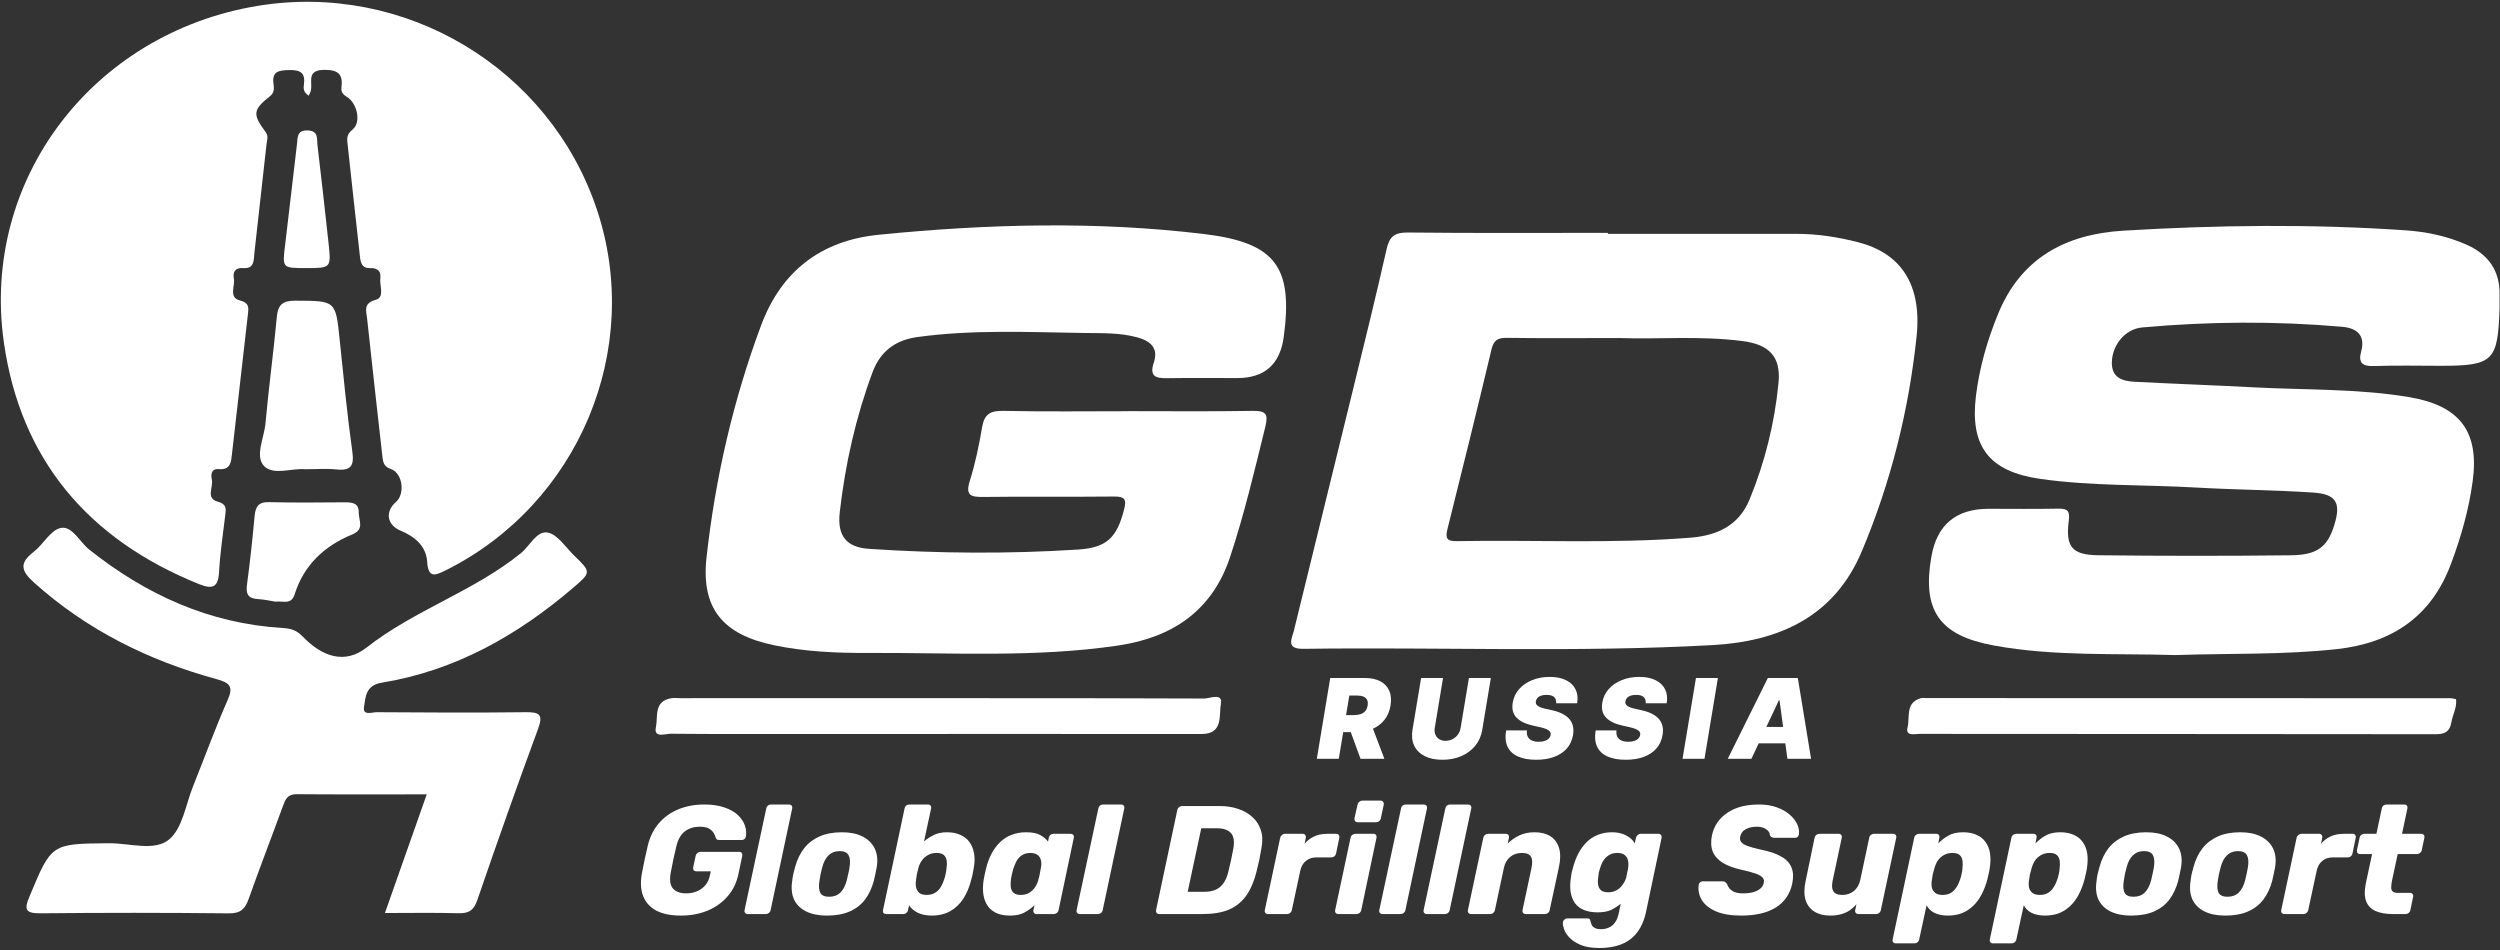 <svg width="150" height="57" viewBox="0 0 150 57" fill="none" xmlns="http://www.w3.org/2000/svg">
<rect x="0" y="0" width="150" height="57" fill="#333333" stroke="none"/>
<g clip-path="url(#clip0_5177_642)">
<path d="M18.522 5.74C18.177 5.521 18.209 5.275 18.236 5.072C18.331 4.375 18.032 4.187 17.347 4.203C16.718 4.218 16.305 4.283 16.412 5.039C16.446 5.284 16.462 5.562 16.219 5.756C15.175 6.585 15.134 6.84 15.937 7.922C16.128 8.177 16.017 8.418 15.99 8.664C15.751 10.839 15.506 13.012 15.263 15.187C15.216 15.62 15.277 16.139 14.576 16.085C14.099 16.05 13.961 16.336 14.031 16.711C14.117 17.165 13.698 17.849 14.397 18.028C14.95 18.169 14.921 18.444 14.878 18.826C14.558 21.624 14.238 24.425 13.92 27.224C13.863 27.713 13.854 28.207 13.114 28.147C12.665 28.111 12.647 28.491 12.71 28.771C12.815 29.222 12.329 29.899 13.058 30.098C13.605 30.246 13.564 30.516 13.516 30.905C13.378 32.045 13.205 33.185 13.142 34.332C13.092 35.248 12.749 35.371 11.937 35.045C5.269 32.356 1.23 27.55 0.232 20.54C-1.155 10.799 5.553 2.007 15.415 0.36C24.297 -1.124 32.989 4.086 35.819 12.589C38.61 20.981 34.709 30.253 26.732 34.225C26.047 34.567 25.695 34.658 25.63 33.7C25.566 32.765 24.901 32.202 24.043 31.844C23.213 31.498 23.09 30.702 23.753 30.123C24.322 29.625 24.161 28.386 23.447 28.14C23.018 27.993 22.979 27.711 22.943 27.38C22.632 24.617 22.321 21.855 22.024 19.092C21.976 18.654 21.781 18.198 22.546 17.988C23.102 17.833 22.763 17.145 22.82 16.698C22.872 16.289 22.659 16.07 22.228 16.088C21.701 16.108 21.636 15.757 21.593 15.359C21.352 13.146 21.096 10.937 20.864 8.725C20.83 8.391 20.744 8.094 21.157 7.768C21.695 7.339 21.427 6.179 20.803 5.805C20.574 5.669 20.458 5.503 20.485 5.278C20.583 4.498 20.353 4.185 19.455 4.191C18.384 4.2 18.751 4.895 18.658 5.403C18.64 5.506 18.581 5.604 18.524 5.743L18.522 5.74Z" fill="white"/>
<path d="M23.095 54.781C23.944 52.373 24.754 50.078 25.605 47.661C22.911 47.661 20.351 47.672 17.794 47.652C17.238 47.648 17.117 47.974 16.97 48.379C16.296 50.23 15.583 52.065 14.925 53.92C14.714 54.512 14.462 54.807 13.741 54.801C9.965 54.76 6.189 54.76 2.415 54.798C1.462 54.807 1.466 54.514 1.775 53.775C3.093 50.612 3.075 50.627 6.52 50.594C7.752 50.58 9.259 51.099 10.139 50.373C10.956 49.7 11.14 48.278 11.583 47.178C12.277 45.455 12.906 43.707 13.657 42.008C14.027 41.176 13.779 40.962 12.974 40.743C8.882 39.623 5.181 37.779 2.018 34.933C1.251 34.243 1.162 33.771 2.011 33.12C2.599 32.671 3.034 31.795 3.651 31.677C4.337 31.545 4.775 32.515 5.349 32.971C8.753 35.678 12.554 37.417 16.974 37.681C17.451 37.71 17.805 37.817 18.154 38.184C19.339 39.42 20.701 39.867 21.992 38.854C24.869 36.596 28.434 35.481 31.264 33.181C31.802 32.745 32.206 31.82 32.875 31.956C33.47 32.079 33.935 32.839 34.446 33.331C35.478 34.328 35.478 34.337 34.378 35.278C31.042 38.125 27.318 40.24 22.902 40.962C21.933 41.121 21.933 41.827 21.84 42.424C21.756 42.96 22.328 42.73 22.593 42.732C25.575 42.755 28.559 42.768 31.541 42.732C32.362 42.723 32.603 42.866 32.29 43.716C31.033 47.131 29.819 50.562 28.639 54.003C28.43 54.608 28.148 54.812 27.515 54.794C26.086 54.754 24.654 54.781 23.093 54.781H23.095Z" fill="white"/>
<path d="M18.302 28.156C17.567 28.069 16.405 28.545 15.847 27.966C15.277 27.376 15.849 26.28 15.928 25.411C16.119 23.276 16.412 21.153 16.609 19.018C16.677 18.274 16.963 18.037 17.73 18.041C20.151 18.052 20.138 18.021 20.383 20.404C20.612 22.646 20.834 24.89 21.143 27.123C21.266 28 21.005 28.256 20.154 28.165C19.596 28.105 19.026 28.154 18.302 28.154V28.156Z" fill="white"/>
<path d="M48.499 44.04C45.747 44.04 42.992 44.051 40.239 44.024C39.917 44.022 39.211 44.304 39.354 43.64C39.488 43.025 39.204 42.066 40.276 41.894C40.459 41.865 40.652 41.89 40.841 41.89C46.31 41.89 66.778 41.878 72.248 41.912C72.579 41.912 73.396 41.539 73.253 42.247C73.124 42.886 73.423 44.042 72.098 44.04C69.232 44.033 51.365 44.04 48.499 44.04Z" fill="white"/>
<path d="M147.363 41.952C147.425 42.455 147.157 42.884 147.08 43.349C146.987 43.895 146.689 44.056 146.142 44.053C140.483 44.038 120.823 44.044 115.164 44.033C114.878 44.033 114.317 44.192 114.453 43.647C114.608 43.034 114.299 42.164 115.248 41.892C115.352 41.863 115.472 41.885 115.586 41.885C121.395 41.885 141.207 41.885 147.016 41.892C147.127 41.892 147.236 41.93 147.363 41.952Z" fill="white"/>
<path d="M16.532 36.1C16.21 36.051 15.84 35.964 15.465 35.944C14.853 35.908 14.748 35.606 14.821 35.061C15.005 33.704 15.15 32.34 15.275 30.977C15.327 30.411 15.49 30.107 16.155 30.128C17.662 30.17 19.169 30.148 20.676 30.139C21.132 30.136 21.538 30.179 21.524 30.751C21.515 31.214 21.897 31.757 21.134 32.068C19.457 32.754 18.227 33.912 17.683 35.651C17.474 36.319 16.983 36.038 16.527 36.1H16.532Z" fill="white"/>
<path d="M18.363 16.085C16.922 16.085 16.938 16.085 17.108 14.691C17.356 12.674 17.574 10.656 17.819 8.64C17.864 8.266 17.803 7.799 18.463 7.826C19.121 7.853 19.003 8.313 19.046 8.691C19.276 10.671 19.509 12.652 19.718 14.635C19.87 16.083 19.854 16.085 18.361 16.085H18.363Z" fill="white"/>
<path d="M130.584 39.306C126.93 39.192 123.261 39.393 119.639 38.731C116.353 38.132 115.314 36.626 115.886 33.382C116.222 31.479 117.366 30.528 119.319 30.528C120.715 30.528 122.113 30.548 123.508 30.519C124.076 30.508 124.198 30.686 124.128 31.232C123.924 32.803 124.307 33.297 125.905 33.315C129.753 33.36 133.604 33.362 137.453 33.317C139.06 33.299 139.657 32.803 140.061 31.493C140.467 30.174 140.179 29.645 138.79 29.553C136.457 29.399 134.117 29.388 131.782 29.253C128.66 29.072 125.517 29.175 122.412 28.733C119.337 28.292 118.182 26.784 118.559 23.732C118.77 22.038 119.24 20.402 119.893 18.815C121.257 15.498 123.915 14.051 127.389 13.841C133.042 13.501 138.697 13.43 144.35 13.821C145.595 13.908 146.807 14.163 147.955 14.664C149.301 15.249 150.005 16.244 149.975 17.71C149.971 17.97 149.98 18.229 149.973 18.488C149.875 21.676 149.596 21.948 146.43 21.948C145.11 21.948 143.787 21.915 142.468 21.962C141.763 21.989 141.477 21.794 141.669 21.086C141.937 20.109 141.406 19.682 140.517 19.606C136.525 19.259 132.529 19.286 128.539 19.646C127.491 19.74 126.731 20.71 126.71 21.745C126.694 22.648 127.328 22.867 128.056 22.905C130.43 23.03 132.803 23.111 135.177 23.238C138.3 23.406 141.443 23.308 144.54 23.826C147.592 24.336 148.768 25.887 148.359 28.887C148.13 30.577 147.663 32.215 147.064 33.82C145.886 36.983 143.539 38.584 140.197 38.948C137.002 39.297 133.793 39.194 130.589 39.303L130.584 39.306Z" fill="white"/>
<path d="M96.472 14.031C100.244 14.031 104.015 14.036 107.787 14.031C109.039 14.031 110.272 14.223 111.472 14.53C114.039 15.184 115.328 17.049 114.994 20.198C114.529 24.624 113.449 28.941 111.713 33.069C110.067 36.983 106.786 38.483 102.747 38.706C94.568 39.158 86.378 38.818 78.195 38.93C77.124 38.944 77.519 38.313 77.637 37.824C78.812 33.007 80.002 28.194 81.179 23.379C81.867 20.569 82.561 17.764 83.197 14.943C83.367 14.192 83.671 13.942 84.474 13.951C88.473 13.995 92.474 13.971 96.472 13.971V14.033V14.031ZM97.271 20.283C94.707 20.283 92.558 20.301 90.409 20.272C89.859 20.265 89.619 20.42 89.49 20.963C88.632 24.564 87.747 28.158 86.846 31.748C86.712 32.285 86.8 32.479 87.399 32.468C92.072 32.385 96.751 32.633 101.419 32.262C103.028 32.135 104.333 31.536 104.977 29.962C105.899 27.716 106.477 25.378 106.711 22.974C106.865 21.39 106.146 20.668 104.542 20.462C101.986 20.136 99.42 20.364 97.273 20.285L97.271 20.283Z" fill="white"/>
<path d="M67.695 24.669C70.187 24.669 72.676 24.694 75.168 24.653C75.958 24.64 76.105 24.846 75.921 25.596C75.279 28.218 74.657 30.845 73.809 33.411C72.753 36.603 70.396 38.242 67.089 38.731C62.097 39.469 57.077 39.154 52.064 39.176C50.176 39.185 48.291 39.1 46.439 38.713C43.373 38.076 42.05 36.507 42.393 33.436C42.921 28.679 43.99 24.018 45.669 19.514C46.87 16.3 49.225 14.434 52.722 14.085C59.228 13.437 65.741 13.26 72.245 14.042C76.527 14.559 77.594 16.005 77.024 20.218C76.802 21.862 75.873 22.684 74.238 22.684C72.842 22.684 71.444 22.668 70.049 22.691C69.359 22.702 68.946 22.599 69.227 21.761C69.513 20.905 69.064 20.464 68.226 20.238C67.187 19.957 66.125 19.995 65.079 19.979C61.727 19.932 58.371 19.762 55.028 20.225C53.691 20.411 52.809 21.11 52.357 22.322C51.343 25.044 50.712 27.861 50.385 30.735C50.222 32.164 50.794 32.841 52.139 32.931C56.319 33.21 60.504 33.241 64.684 32.973C66.424 32.861 67.014 32.246 67.448 30.561C67.604 29.953 67.477 29.785 66.833 29.792C64.23 29.821 61.625 29.783 59.022 29.817C58.26 29.826 57.908 29.743 58.187 28.856C58.52 27.8 58.745 26.705 58.931 25.612C59.065 24.83 59.442 24.635 60.22 24.653C62.71 24.707 65.201 24.673 67.691 24.673L67.695 24.669Z" fill="white"/>
<path fill-rule="evenodd" clip-rule="evenodd" d="M79.814 40.681L79.009 45.529H80.326L80.593 43.929H81.047L81.632 45.529H83.062L82.378 43.721C82.65 43.599 82.876 43.428 83.055 43.207C83.249 42.968 83.375 42.675 83.432 42.328C83.489 41.984 83.463 41.689 83.354 41.443C83.245 41.197 83.066 41.008 82.819 40.877C82.571 40.746 82.267 40.681 81.907 40.681H79.814ZM80.764 42.906H81.225C81.38 42.906 81.516 42.887 81.632 42.849C81.749 42.81 81.844 42.748 81.917 42.664C81.989 42.579 82.037 42.467 82.059 42.328C82.081 42.189 82.07 42.077 82.025 41.99C81.981 41.901 81.908 41.837 81.805 41.796C81.703 41.753 81.576 41.732 81.424 41.732H80.96L80.764 42.906Z" fill="white"/>
<path d="M89.451 40.681H88.135L87.638 43.673C87.614 43.823 87.56 43.956 87.475 44.073C87.389 44.19 87.282 44.282 87.153 44.35C87.025 44.416 86.885 44.45 86.734 44.45C86.584 44.45 86.456 44.416 86.35 44.35C86.244 44.282 86.168 44.19 86.121 44.073C86.073 43.956 86.061 43.823 86.085 43.673L86.582 40.681H85.266L84.75 43.787C84.69 44.156 84.725 44.475 84.854 44.745C84.985 45.014 85.195 45.221 85.484 45.368C85.772 45.513 86.126 45.586 86.544 45.586C86.959 45.586 87.337 45.513 87.676 45.368C88.015 45.221 88.295 45.014 88.514 44.745C88.735 44.475 88.875 44.156 88.935 43.787L89.451 40.681Z" fill="white"/>
<path d="M93.255 41.829C93.345 41.917 93.383 42.039 93.368 42.196H94.628C94.681 41.877 94.65 41.599 94.533 41.362C94.418 41.126 94.228 40.942 93.963 40.811C93.699 40.68 93.372 40.614 92.98 40.614C92.595 40.614 92.244 40.679 91.927 40.808C91.611 40.936 91.351 41.116 91.145 41.348C90.942 41.579 90.815 41.849 90.764 42.158C90.703 42.537 90.777 42.835 90.987 43.053C91.197 43.27 91.508 43.427 91.919 43.522L92.384 43.626C92.557 43.663 92.694 43.705 92.793 43.751C92.892 43.797 92.961 43.848 92.999 43.905C93.037 43.962 93.05 44.026 93.037 44.099C93.024 44.178 92.989 44.248 92.93 44.31C92.872 44.371 92.792 44.419 92.691 44.454C92.59 44.489 92.469 44.506 92.327 44.506C92.159 44.506 92.02 44.48 91.908 44.428C91.796 44.376 91.714 44.3 91.664 44.199C91.613 44.097 91.598 43.973 91.617 43.825H90.367C90.3 44.228 90.332 44.561 90.461 44.821C90.592 45.08 90.804 45.273 91.096 45.399C91.389 45.523 91.746 45.586 92.166 45.586C92.576 45.586 92.938 45.528 93.25 45.413C93.562 45.298 93.816 45.13 94.01 44.909C94.204 44.688 94.328 44.418 94.382 44.099C94.413 43.914 94.412 43.744 94.379 43.588C94.348 43.431 94.281 43.29 94.18 43.164C94.079 43.038 93.941 42.929 93.764 42.837C93.589 42.744 93.372 42.669 93.113 42.612L92.734 42.527C92.624 42.504 92.528 42.477 92.448 42.447C92.369 42.417 92.305 42.383 92.256 42.345C92.208 42.307 92.176 42.265 92.159 42.219C92.143 42.172 92.142 42.12 92.156 42.063C92.169 41.99 92.2 41.927 92.249 41.871C92.299 41.816 92.369 41.773 92.459 41.741C92.551 41.71 92.665 41.694 92.8 41.694C93.013 41.694 93.165 41.739 93.255 41.829Z" fill="white"/>
<path d="M98.628 41.829C98.718 41.917 98.756 42.039 98.742 42.196H100.001C100.055 41.877 100.023 41.599 99.907 41.362C99.791 41.126 99.601 40.942 99.336 40.811C99.073 40.68 98.745 40.614 98.354 40.614C97.969 40.614 97.617 40.679 97.3 40.808C96.984 40.936 96.724 41.116 96.519 41.348C96.315 41.579 96.188 41.849 96.138 42.158C96.076 42.537 96.15 42.835 96.36 43.053C96.57 43.27 96.881 43.427 97.293 43.522L97.757 43.626C97.931 43.663 98.067 43.705 98.166 43.751C98.266 43.797 98.335 43.848 98.373 43.905C98.41 43.962 98.423 44.026 98.41 44.099C98.398 44.178 98.362 44.248 98.304 44.31C98.246 44.371 98.166 44.419 98.065 44.454C97.964 44.489 97.842 44.506 97.7 44.506C97.533 44.506 97.393 44.48 97.281 44.428C97.169 44.376 97.088 44.3 97.037 44.199C96.987 44.097 96.971 43.973 96.99 43.825H95.74C95.674 44.228 95.705 44.561 95.835 44.821C95.966 45.08 96.177 45.273 96.469 45.399C96.763 45.523 97.119 45.586 97.539 45.586C97.95 45.586 98.311 45.528 98.624 45.413C98.936 45.298 99.189 45.13 99.383 44.909C99.578 44.688 99.701 44.418 99.755 44.099C99.787 43.914 99.786 43.744 99.753 43.588C99.721 43.431 99.655 43.29 99.554 43.164C99.453 43.038 99.314 42.929 99.137 42.837C98.962 42.744 98.745 42.669 98.486 42.612L98.107 42.527C97.997 42.504 97.901 42.477 97.821 42.447C97.742 42.417 97.678 42.383 97.629 42.345C97.582 42.307 97.549 42.265 97.532 42.219C97.516 42.172 97.516 42.12 97.53 42.063C97.542 41.99 97.573 41.927 97.622 41.871C97.672 41.816 97.743 41.773 97.833 41.741C97.924 41.71 98.038 41.694 98.174 41.694C98.387 41.694 98.538 41.739 98.628 41.829Z" fill="white"/>
<path d="M102.269 45.529L103.074 40.681H101.757L100.952 45.529H102.269Z" fill="white"/>
<path fill-rule="evenodd" clip-rule="evenodd" d="M103.665 45.529H105.085L105.521 44.601H107.119L107.244 45.529H108.665L107.869 40.681H106.07L103.665 45.529ZM106.987 43.616L106.771 42.016H106.733L105.982 43.616H106.987Z" fill="white"/>
<path d="M39.398 54.648C39.78 54.839 40.265 54.935 40.851 54.935C41.437 54.935 41.971 54.836 42.453 54.639C42.94 54.435 43.344 54.145 43.665 53.769C43.992 53.392 44.208 52.939 44.313 52.408L44.535 51.353C44.548 51.285 44.539 51.229 44.508 51.186C44.477 51.137 44.428 51.112 44.36 51.112H42.018C41.956 51.112 41.897 51.137 41.842 51.186C41.786 51.229 41.752 51.285 41.74 51.353L41.592 52.038C41.579 52.105 41.589 52.164 41.62 52.214C41.657 52.257 41.709 52.278 41.777 52.278H42.647L42.61 52.454C42.561 52.719 42.465 52.939 42.323 53.111C42.181 53.278 42.008 53.401 41.805 53.482C41.607 53.562 41.394 53.602 41.166 53.602C40.814 53.602 40.552 53.506 40.379 53.315C40.212 53.124 40.166 52.812 40.24 52.38C40.29 52.109 40.342 51.84 40.398 51.575C40.459 51.303 40.521 51.035 40.583 50.769C40.681 50.362 40.851 50.066 41.092 49.881C41.339 49.696 41.635 49.603 41.98 49.603C42.221 49.603 42.406 49.64 42.536 49.714C42.666 49.788 42.761 49.878 42.823 49.983C42.885 50.081 42.925 50.177 42.943 50.27C42.962 50.313 42.986 50.347 43.017 50.371C43.048 50.39 43.094 50.399 43.156 50.399H44.508C44.569 50.399 44.622 50.381 44.665 50.343C44.715 50.306 44.742 50.26 44.748 50.205C44.792 49.983 44.773 49.757 44.693 49.529C44.613 49.301 44.471 49.091 44.267 48.899C44.063 48.708 43.795 48.557 43.462 48.446C43.128 48.329 42.73 48.27 42.267 48.27C41.694 48.27 41.172 48.366 40.703 48.557C40.24 48.748 39.851 49.026 39.537 49.39C39.222 49.754 39 50.199 38.87 50.723C38.808 50.995 38.744 51.282 38.676 51.584C38.614 51.88 38.559 52.161 38.509 52.426C38.416 52.963 38.447 53.42 38.602 53.796C38.756 54.167 39.021 54.451 39.398 54.648Z" fill="white"/>
<path d="M44.709 54.778C44.746 54.821 44.798 54.843 44.866 54.843H45.959C46.02 54.843 46.079 54.821 46.135 54.778C46.19 54.734 46.224 54.679 46.236 54.611L47.532 48.501C47.545 48.434 47.532 48.378 47.495 48.335C47.458 48.291 47.409 48.27 47.347 48.27H46.255C46.187 48.27 46.125 48.291 46.07 48.335C46.02 48.378 45.989 48.434 45.977 48.501L44.672 54.611C44.66 54.679 44.672 54.734 44.709 54.778Z" fill="white"/>
<path fill-rule="evenodd" clip-rule="evenodd" d="M48.366 54.685C48.7 54.852 49.113 54.935 49.607 54.935C50.15 54.935 50.61 54.852 50.986 54.685C51.363 54.519 51.668 54.281 51.903 53.972C52.137 53.658 52.313 53.284 52.43 52.852C52.461 52.729 52.492 52.59 52.523 52.436C52.554 52.275 52.581 52.136 52.606 52.019C52.674 51.581 52.631 51.208 52.477 50.899C52.322 50.59 52.079 50.353 51.745 50.186C51.412 50.02 51.002 49.936 50.514 49.936C49.996 49.936 49.548 50.02 49.172 50.186C48.795 50.353 48.487 50.59 48.246 50.899C48.005 51.208 47.826 51.581 47.709 52.019C47.672 52.136 47.635 52.275 47.598 52.436C47.567 52.59 47.546 52.729 47.533 52.852C47.465 53.284 47.502 53.658 47.644 53.972C47.792 54.281 48.033 54.519 48.366 54.685ZM50.422 53.556C50.249 53.722 50.023 53.806 49.746 53.806C49.474 53.806 49.295 53.722 49.209 53.556C49.129 53.389 49.116 53.139 49.172 52.806C49.184 52.713 49.206 52.59 49.237 52.436C49.274 52.281 49.304 52.158 49.329 52.065C49.409 51.738 49.536 51.491 49.709 51.325C49.888 51.152 50.11 51.066 50.375 51.066C50.653 51.066 50.835 51.152 50.921 51.325C51.008 51.491 51.023 51.738 50.968 52.065C50.955 52.158 50.931 52.281 50.894 52.436C50.863 52.59 50.835 52.713 50.81 52.806C50.724 53.139 50.594 53.389 50.422 53.556Z" fill="white"/>
<path fill-rule="evenodd" clip-rule="evenodd" d="M55.054 54.759C55.288 54.876 55.578 54.935 55.924 54.935C56.325 54.935 56.68 54.852 56.988 54.685C57.303 54.512 57.568 54.266 57.784 53.945C58 53.617 58.164 53.229 58.275 52.778C58.312 52.655 58.34 52.541 58.358 52.436C58.383 52.325 58.405 52.21 58.423 52.093C58.485 51.76 58.491 51.461 58.442 51.195C58.392 50.93 58.3 50.705 58.164 50.519C58.028 50.334 57.846 50.192 57.618 50.094C57.396 49.989 57.13 49.936 56.822 49.936C56.519 49.936 56.26 49.989 56.044 50.094C55.834 50.192 55.634 50.322 55.442 50.482L55.868 48.501C55.88 48.434 55.868 48.378 55.831 48.335C55.8 48.291 55.751 48.27 55.683 48.27H54.554C54.486 48.27 54.424 48.291 54.368 48.335C54.319 48.378 54.288 48.434 54.276 48.501L52.98 54.611C52.968 54.679 52.977 54.734 53.008 54.778C53.045 54.821 53.097 54.843 53.165 54.843H54.202C54.27 54.843 54.328 54.821 54.378 54.778C54.433 54.734 54.467 54.679 54.48 54.611L54.544 54.315C54.656 54.494 54.825 54.642 55.054 54.759ZM56.109 53.565C55.973 53.651 55.803 53.695 55.6 53.695C55.402 53.695 55.251 53.651 55.146 53.565C55.047 53.472 54.986 53.355 54.961 53.213C54.936 53.071 54.939 52.917 54.97 52.75C54.983 52.627 55.001 52.51 55.026 52.399C55.05 52.288 55.078 52.173 55.109 52.056C55.152 51.902 55.22 51.76 55.313 51.63C55.405 51.495 55.526 51.386 55.674 51.306C55.822 51.22 55.992 51.177 56.183 51.177C56.393 51.177 56.544 51.22 56.636 51.306C56.729 51.393 56.785 51.51 56.803 51.658C56.822 51.806 56.816 51.97 56.785 52.149C56.779 52.241 56.763 52.337 56.738 52.436C56.72 52.534 56.695 52.63 56.664 52.723C56.609 52.902 56.538 53.065 56.451 53.213C56.365 53.361 56.251 53.479 56.109 53.565Z" fill="white"/>
<path fill-rule="evenodd" clip-rule="evenodd" d="M59.811 54.796C60.039 54.889 60.301 54.935 60.597 54.935C60.949 54.935 61.233 54.876 61.449 54.759C61.671 54.642 61.878 54.494 62.069 54.315L62.005 54.611C61.992 54.679 62.005 54.734 62.042 54.778C62.079 54.821 62.128 54.843 62.19 54.843H63.236C63.297 54.843 63.356 54.821 63.412 54.778C63.467 54.734 63.501 54.679 63.514 54.611L64.43 50.26C64.442 50.192 64.43 50.137 64.393 50.094C64.356 50.05 64.306 50.029 64.245 50.029H63.208C63.14 50.029 63.078 50.05 63.023 50.094C62.974 50.137 62.943 50.192 62.93 50.26L62.884 50.501C62.767 50.34 62.609 50.208 62.412 50.103C62.221 49.992 61.937 49.936 61.56 49.936C61.245 49.936 60.956 49.989 60.69 50.094C60.431 50.192 60.203 50.337 60.005 50.529C59.808 50.72 59.638 50.948 59.496 51.214C59.354 51.479 59.243 51.778 59.163 52.112C59.132 52.229 59.107 52.337 59.089 52.436L59.024 52.76C58.968 53.105 58.962 53.414 59.005 53.685C59.048 53.951 59.138 54.179 59.274 54.37C59.41 54.556 59.589 54.697 59.811 54.796ZM61.764 53.565C61.622 53.651 61.446 53.695 61.236 53.695C61.045 53.695 60.903 53.651 60.81 53.565C60.718 53.479 60.662 53.361 60.644 53.213C60.632 53.065 60.638 52.902 60.662 52.723C60.675 52.63 60.693 52.534 60.718 52.436C60.742 52.337 60.767 52.241 60.792 52.149C60.847 51.97 60.915 51.806 60.996 51.658C61.082 51.51 61.193 51.393 61.329 51.306C61.465 51.22 61.628 51.177 61.819 51.177C62.017 51.177 62.165 51.22 62.264 51.306C62.369 51.386 62.434 51.495 62.458 51.63C62.489 51.76 62.489 51.902 62.458 52.056C62.44 52.173 62.418 52.288 62.393 52.399C62.375 52.51 62.347 52.627 62.31 52.75C62.273 52.917 62.208 53.071 62.116 53.213C62.023 53.355 61.906 53.472 61.764 53.565Z" fill="white"/>
<path d="M64.633 54.778C64.67 54.821 64.723 54.843 64.791 54.843H65.883C65.945 54.843 66.004 54.821 66.059 54.778C66.115 54.734 66.148 54.679 66.161 54.611L67.457 48.501C67.469 48.434 67.457 48.378 67.42 48.335C67.383 48.291 67.333 48.27 67.272 48.27H66.179C66.112 48.27 66.05 48.291 65.994 48.335C65.945 48.378 65.914 48.434 65.902 48.501L64.596 54.611C64.584 54.679 64.596 54.734 64.633 54.778Z" fill="white"/>
<path fill-rule="evenodd" clip-rule="evenodd" d="M69.4 54.778C69.437 54.821 69.486 54.843 69.548 54.843H72.149C72.791 54.843 73.322 54.753 73.742 54.574C74.167 54.389 74.513 54.108 74.778 53.732C75.044 53.355 75.247 52.88 75.389 52.306C75.457 52.041 75.513 51.806 75.556 51.602C75.599 51.399 75.642 51.161 75.686 50.89C75.766 50.482 75.754 50.121 75.648 49.807C75.55 49.492 75.38 49.23 75.139 49.02C74.905 48.804 74.618 48.64 74.278 48.529C73.945 48.418 73.578 48.362 73.177 48.362H70.918C70.856 48.362 70.798 48.384 70.742 48.427C70.687 48.471 70.653 48.526 70.64 48.594L69.363 54.611C69.351 54.679 69.363 54.734 69.4 54.778ZM72.233 53.51H71.261L72.075 49.696H73.001C73.408 49.696 73.695 49.794 73.862 49.992C74.028 50.183 74.075 50.489 74.001 50.908C73.97 51.081 73.939 51.238 73.908 51.38C73.883 51.522 73.853 51.664 73.816 51.806C73.785 51.948 73.748 52.109 73.704 52.288C73.637 52.578 73.538 52.812 73.408 52.991C73.285 53.17 73.124 53.303 72.927 53.389C72.736 53.469 72.504 53.51 72.233 53.51Z" fill="white"/>
<path d="M75.925 54.778C75.962 54.821 76.014 54.843 76.082 54.843H77.23C77.298 54.843 77.356 54.821 77.406 54.778C77.461 54.734 77.495 54.679 77.508 54.611L78.017 52.241C78.072 51.988 78.183 51.794 78.35 51.658C78.517 51.516 78.726 51.445 78.98 51.445H79.877C79.945 51.445 80.007 51.423 80.062 51.38C80.118 51.331 80.152 51.275 80.164 51.214L80.359 50.26C80.371 50.192 80.359 50.137 80.322 50.094C80.291 50.05 80.245 50.029 80.183 50.029H79.655C79.328 50.029 79.053 50.084 78.831 50.195C78.609 50.3 78.424 50.445 78.276 50.63L78.35 50.26C78.362 50.199 78.35 50.146 78.313 50.103C78.282 50.053 78.233 50.029 78.165 50.029H77.1C77.032 50.029 76.971 50.053 76.915 50.103C76.86 50.146 76.826 50.199 76.813 50.26L75.888 54.611C75.875 54.679 75.888 54.734 75.925 54.778Z" fill="white"/>
<path d="M80.146 54.778C80.183 54.821 80.236 54.843 80.304 54.843H81.396C81.458 54.843 81.516 54.821 81.572 54.778C81.627 54.734 81.661 54.679 81.674 54.611L82.59 50.26C82.603 50.192 82.59 50.137 82.553 50.094C82.522 50.05 82.476 50.029 82.414 50.029H81.322C81.254 50.029 81.192 50.05 81.137 50.094C81.081 50.137 81.047 50.192 81.035 50.26L80.109 54.611C80.097 54.679 80.109 54.734 80.146 54.778Z" fill="white"/>
<path d="M81.303 49.27C81.341 49.313 81.393 49.334 81.461 49.334H82.572C82.633 49.334 82.692 49.313 82.748 49.27C82.803 49.227 82.837 49.171 82.849 49.103L83.025 48.279C83.038 48.211 83.025 48.156 82.988 48.113C82.957 48.063 82.908 48.038 82.84 48.038H81.729C81.668 48.038 81.609 48.063 81.553 48.113C81.498 48.156 81.464 48.211 81.452 48.279L81.266 49.103C81.26 49.171 81.273 49.227 81.303 49.27Z" fill="white"/>
<path d="M82.795 54.778C82.832 54.821 82.885 54.843 82.953 54.843H84.045C84.107 54.843 84.165 54.821 84.221 54.778C84.276 54.734 84.31 54.679 84.323 54.611L85.619 48.501C85.631 48.434 85.619 48.378 85.582 48.335C85.544 48.291 85.495 48.27 85.433 48.27H84.341C84.273 48.27 84.212 48.291 84.156 48.335C84.107 48.378 84.076 48.434 84.063 48.501L82.758 54.611C82.746 54.679 82.758 54.734 82.795 54.778Z" fill="white"/>
<path d="M85.453 54.778C85.49 54.821 85.542 54.843 85.61 54.843H86.703C86.764 54.843 86.823 54.821 86.879 54.778C86.934 54.734 86.968 54.679 86.98 54.611L88.276 48.501C88.289 48.434 88.276 48.378 88.239 48.335C88.202 48.291 88.153 48.27 88.091 48.27H86.999C86.931 48.27 86.869 48.291 86.814 48.335C86.764 48.378 86.734 48.434 86.721 48.501L85.416 54.611C85.404 54.679 85.416 54.734 85.453 54.778Z" fill="white"/>
<path d="M88.111 54.778C88.148 54.821 88.2 54.843 88.268 54.843H89.425C89.487 54.843 89.543 54.821 89.592 54.778C89.647 54.734 89.681 54.679 89.694 54.611L90.231 52.084C90.292 51.794 90.419 51.572 90.61 51.417C90.802 51.257 91.036 51.177 91.314 51.177C91.598 51.177 91.78 51.254 91.86 51.408C91.946 51.556 91.956 51.782 91.888 52.084L91.351 54.611C91.338 54.679 91.351 54.734 91.388 54.778C91.425 54.821 91.477 54.843 91.545 54.843H92.702C92.77 54.843 92.829 54.821 92.878 54.778C92.934 54.734 92.968 54.679 92.98 54.611L93.535 52.028C93.634 51.578 93.637 51.198 93.545 50.89C93.452 50.575 93.279 50.337 93.026 50.177C92.773 50.016 92.452 49.936 92.064 49.936C91.724 49.936 91.419 50.001 91.147 50.131C90.882 50.26 90.653 50.421 90.462 50.612L90.536 50.26C90.549 50.192 90.536 50.137 90.499 50.094C90.468 50.05 90.419 50.029 90.351 50.029H89.286C89.219 50.029 89.157 50.05 89.101 50.094C89.046 50.137 89.012 50.192 88.999 50.26L88.074 54.611C88.061 54.679 88.074 54.734 88.111 54.778Z" fill="white"/>
<path fill-rule="evenodd" clip-rule="evenodd" d="M94.837 56.694C95.127 56.817 95.5 56.879 95.957 56.879C96.364 56.879 96.725 56.833 97.04 56.74C97.361 56.648 97.636 56.509 97.864 56.324C98.092 56.139 98.281 55.91 98.429 55.639C98.577 55.373 98.688 55.065 98.762 54.713L99.697 50.26C99.709 50.199 99.697 50.146 99.66 50.103C99.629 50.053 99.58 50.029 99.512 50.029H98.447C98.379 50.029 98.318 50.053 98.262 50.103C98.207 50.146 98.173 50.199 98.16 50.26L98.086 50.603C97.981 50.411 97.812 50.254 97.577 50.131C97.343 50.001 97.059 49.936 96.725 49.936C96.405 49.936 96.118 49.989 95.865 50.094C95.612 50.192 95.389 50.337 95.198 50.529C95.007 50.72 94.84 50.948 94.698 51.214C94.562 51.479 94.451 51.778 94.365 52.112C94.34 52.204 94.319 52.284 94.3 52.352C94.288 52.42 94.275 52.5 94.263 52.593C94.207 52.939 94.198 53.244 94.235 53.51C94.278 53.775 94.365 54 94.495 54.185C94.63 54.37 94.812 54.509 95.041 54.602C95.269 54.694 95.544 54.741 95.865 54.741C96.179 54.741 96.442 54.694 96.651 54.602C96.861 54.503 97.059 54.377 97.244 54.222L97.114 54.843C97.065 55.065 96.988 55.241 96.883 55.37C96.784 55.506 96.664 55.602 96.522 55.657C96.386 55.719 96.235 55.75 96.068 55.75C95.902 55.75 95.775 55.725 95.689 55.676C95.602 55.632 95.541 55.574 95.504 55.5C95.473 55.426 95.448 55.355 95.43 55.287C95.423 55.219 95.405 55.17 95.374 55.139C95.343 55.114 95.297 55.102 95.235 55.102H94.041C93.979 55.102 93.924 55.123 93.874 55.166C93.819 55.21 93.785 55.265 93.772 55.333C93.76 55.432 93.782 55.565 93.837 55.731C93.893 55.904 94.001 56.077 94.161 56.25C94.322 56.422 94.547 56.571 94.837 56.694ZM97.003 53.408C96.861 53.494 96.692 53.537 96.494 53.537C96.297 53.537 96.148 53.494 96.05 53.408C95.957 53.321 95.902 53.204 95.883 53.056C95.865 52.908 95.871 52.744 95.902 52.565C95.908 52.497 95.917 52.426 95.929 52.352C95.948 52.278 95.966 52.21 95.985 52.149C96.034 51.97 96.102 51.806 96.189 51.658C96.281 51.51 96.398 51.393 96.54 51.306C96.682 51.22 96.849 51.177 97.04 51.177C97.238 51.177 97.386 51.22 97.485 51.306C97.59 51.386 97.654 51.495 97.679 51.63C97.71 51.766 97.713 51.914 97.688 52.075C97.682 52.136 97.663 52.229 97.633 52.352C97.608 52.476 97.59 52.571 97.577 52.639C97.534 52.794 97.463 52.939 97.364 53.074C97.272 53.21 97.151 53.321 97.003 53.408Z" fill="white"/>
<path d="M102.943 54.676C103.338 54.849 103.844 54.935 104.461 54.935C105.331 54.935 106.025 54.775 106.544 54.454C107.068 54.127 107.398 53.648 107.534 53.019C107.614 52.636 107.599 52.312 107.488 52.047C107.383 51.782 107.176 51.562 106.868 51.39C106.559 51.211 106.133 51.069 105.59 50.964C105.269 50.89 105.016 50.819 104.831 50.751C104.652 50.683 104.529 50.603 104.461 50.51C104.399 50.418 104.384 50.31 104.415 50.186C104.458 49.989 104.569 49.844 104.748 49.751C104.927 49.652 105.149 49.603 105.414 49.603C105.649 49.603 105.837 49.655 105.979 49.76C106.121 49.859 106.192 49.976 106.192 50.112C106.223 50.168 106.26 50.208 106.303 50.232C106.352 50.257 106.408 50.27 106.47 50.27H107.71C107.766 50.27 107.815 50.251 107.858 50.214C107.901 50.171 107.926 50.124 107.932 50.075C107.963 49.878 107.932 49.677 107.84 49.473C107.747 49.264 107.596 49.066 107.386 48.881C107.176 48.696 106.914 48.548 106.599 48.437C106.291 48.325 105.936 48.27 105.535 48.27C104.757 48.27 104.124 48.437 103.637 48.77C103.149 49.097 102.844 49.544 102.72 50.112C102.64 50.495 102.656 50.825 102.767 51.103C102.884 51.374 103.088 51.599 103.378 51.778C103.668 51.951 104.038 52.087 104.489 52.186C104.834 52.26 105.109 52.334 105.312 52.408C105.522 52.476 105.667 52.556 105.748 52.649C105.834 52.735 105.859 52.846 105.822 52.982C105.785 53.173 105.658 53.324 105.442 53.435C105.226 53.547 104.939 53.602 104.581 53.602C104.384 53.602 104.217 53.577 104.081 53.528C103.952 53.472 103.85 53.401 103.776 53.315C103.702 53.229 103.652 53.139 103.628 53.047C103.591 52.997 103.554 52.957 103.517 52.926C103.48 52.895 103.418 52.88 103.331 52.88H102.147C102.091 52.88 102.042 52.902 101.998 52.945C101.961 52.982 101.937 53.025 101.924 53.074C101.875 53.395 101.934 53.701 102.1 53.991C102.273 54.275 102.554 54.503 102.943 54.676Z" fill="white"/>
<path d="M108.859 54.694C109.118 54.855 109.433 54.935 109.803 54.935C110.062 54.935 110.285 54.907 110.47 54.852C110.655 54.802 110.821 54.728 110.97 54.63C111.118 54.525 111.257 54.401 111.386 54.259L111.312 54.611C111.3 54.679 111.312 54.734 111.349 54.778C111.386 54.821 111.439 54.843 111.507 54.843H112.571C112.639 54.843 112.698 54.821 112.747 54.778C112.803 54.734 112.836 54.679 112.849 54.611L113.775 50.26C113.787 50.192 113.775 50.137 113.737 50.094C113.707 50.05 113.657 50.029 113.589 50.029H112.432C112.371 50.029 112.312 50.05 112.256 50.094C112.201 50.137 112.167 50.192 112.155 50.26L111.618 52.787C111.556 53.078 111.426 53.303 111.229 53.463C111.037 53.617 110.809 53.695 110.544 53.695C110.352 53.695 110.207 53.661 110.109 53.593C110.016 53.525 109.957 53.423 109.933 53.287C109.914 53.151 109.927 52.985 109.97 52.787L110.507 50.26C110.519 50.192 110.507 50.137 110.47 50.094C110.439 50.05 110.393 50.029 110.331 50.029H109.164C109.097 50.029 109.035 50.05 108.979 50.094C108.924 50.137 108.89 50.192 108.877 50.26L108.341 52.843C108.242 53.294 108.239 53.676 108.331 53.991C108.43 54.299 108.606 54.534 108.859 54.694Z" fill="white"/>
<path fill-rule="evenodd" clip-rule="evenodd" d="M113.595 56.537C113.626 56.58 113.676 56.601 113.743 56.601H114.873C114.941 56.601 114.999 56.58 115.049 56.537C115.104 56.493 115.138 56.438 115.151 56.37L115.595 54.315C115.694 54.512 115.854 54.667 116.076 54.778C116.298 54.883 116.567 54.935 116.882 54.935C117.19 54.935 117.471 54.886 117.724 54.787C117.977 54.682 118.202 54.534 118.4 54.343C118.597 54.151 118.764 53.923 118.9 53.658C119.042 53.386 119.156 53.087 119.242 52.76C119.273 52.636 119.298 52.528 119.316 52.436C119.341 52.343 119.363 52.235 119.381 52.112C119.437 51.766 119.443 51.461 119.4 51.195C119.356 50.924 119.264 50.695 119.122 50.51C118.986 50.319 118.804 50.177 118.576 50.084C118.354 49.986 118.091 49.936 117.789 49.936C117.431 49.936 117.138 50.001 116.909 50.131C116.687 50.254 116.484 50.411 116.298 50.603L116.363 50.26C116.376 50.192 116.363 50.137 116.326 50.094C116.295 50.05 116.246 50.029 116.178 50.029H115.141C115.073 50.029 115.012 50.05 114.956 50.094C114.901 50.137 114.867 50.192 114.854 50.26L113.558 56.37C113.546 56.438 113.558 56.493 113.595 56.537ZM117.067 53.565C116.931 53.651 116.761 53.695 116.558 53.695C116.366 53.695 116.218 53.654 116.113 53.574C116.008 53.488 115.941 53.38 115.91 53.25C115.885 53.114 115.885 52.969 115.91 52.815C115.928 52.692 115.947 52.575 115.965 52.463C115.99 52.352 116.021 52.238 116.058 52.121C116.101 51.954 116.166 51.8 116.252 51.658C116.345 51.516 116.465 51.402 116.613 51.316C116.767 51.223 116.943 51.177 117.141 51.177C117.345 51.177 117.493 51.22 117.585 51.306C117.678 51.393 117.733 51.51 117.752 51.658C117.77 51.806 117.767 51.97 117.743 52.149C117.736 52.241 117.721 52.337 117.696 52.436C117.678 52.534 117.653 52.63 117.622 52.723C117.567 52.902 117.493 53.065 117.4 53.213C117.314 53.361 117.203 53.479 117.067 53.565Z" fill="white"/>
<path fill-rule="evenodd" clip-rule="evenodd" d="M119.426 56.537C119.457 56.58 119.507 56.601 119.574 56.601H120.704C120.772 56.601 120.83 56.58 120.88 56.537C120.935 56.493 120.969 56.438 120.981 56.37L121.426 54.315C121.525 54.512 121.685 54.667 121.907 54.778C122.129 54.883 122.398 54.935 122.713 54.935C123.021 54.935 123.302 54.886 123.555 54.787C123.808 54.682 124.033 54.534 124.231 54.343C124.428 54.151 124.595 53.923 124.731 53.658C124.873 53.386 124.987 53.087 125.073 52.76C125.104 52.636 125.129 52.528 125.147 52.436C125.172 52.343 125.193 52.235 125.212 52.112C125.268 51.766 125.274 51.461 125.231 51.195C125.187 50.924 125.095 50.695 124.953 50.51C124.817 50.319 124.635 50.177 124.407 50.084C124.184 49.986 123.922 49.936 123.62 49.936C123.262 49.936 122.969 50.001 122.74 50.131C122.518 50.254 122.315 50.411 122.129 50.603L122.194 50.26C122.207 50.192 122.194 50.137 122.157 50.094C122.126 50.05 122.077 50.029 122.009 50.029H120.972C120.904 50.029 120.843 50.05 120.787 50.094C120.732 50.137 120.698 50.192 120.685 50.26L119.389 56.37C119.377 56.438 119.389 56.493 119.426 56.537ZM122.898 53.565C122.762 53.651 122.592 53.695 122.389 53.695C122.197 53.695 122.049 53.654 121.944 53.574C121.839 53.488 121.771 53.38 121.741 53.25C121.716 53.114 121.716 52.969 121.741 52.815C121.759 52.692 121.778 52.575 121.796 52.463C121.821 52.352 121.852 52.238 121.889 52.121C121.932 51.954 121.997 51.8 122.083 51.658C122.176 51.516 122.296 51.402 122.444 51.316C122.598 51.223 122.774 51.177 122.972 51.177C123.175 51.177 123.324 51.22 123.416 51.306C123.509 51.393 123.564 51.51 123.583 51.658C123.601 51.806 123.598 51.97 123.573 52.149C123.567 52.241 123.552 52.337 123.527 52.436C123.509 52.534 123.484 52.63 123.453 52.723C123.398 52.902 123.324 53.065 123.231 53.213C123.145 53.361 123.033 53.479 122.898 53.565Z" fill="white"/>
<path fill-rule="evenodd" clip-rule="evenodd" d="M126.627 54.685C126.961 54.852 127.374 54.935 127.868 54.935C128.411 54.935 128.871 54.852 129.247 54.685C129.623 54.519 129.929 54.281 130.163 53.972C130.398 53.658 130.574 53.284 130.691 52.852C130.722 52.729 130.753 52.59 130.784 52.436C130.815 52.275 130.842 52.136 130.867 52.019C130.935 51.581 130.892 51.208 130.737 50.899C130.583 50.59 130.339 50.353 130.006 50.186C129.673 50.02 129.262 49.936 128.775 49.936C128.257 49.936 127.809 50.02 127.433 50.186C127.056 50.353 126.748 50.59 126.507 50.899C126.266 51.208 126.087 51.581 125.97 52.019C125.933 52.136 125.896 52.275 125.859 52.436C125.828 52.59 125.806 52.729 125.794 52.852C125.726 53.284 125.763 53.658 125.905 53.972C126.053 54.281 126.294 54.519 126.627 54.685ZM128.682 53.556C128.51 53.722 128.284 53.806 128.007 53.806C127.735 53.806 127.556 53.722 127.47 53.556C127.389 53.389 127.377 53.139 127.433 52.806C127.445 52.713 127.467 52.59 127.497 52.436C127.534 52.281 127.565 52.158 127.59 52.065C127.67 51.738 127.797 51.491 127.97 51.325C128.149 51.152 128.371 51.066 128.636 51.066C128.914 51.066 129.096 51.152 129.182 51.325C129.269 51.491 129.284 51.738 129.229 52.065C129.216 52.158 129.191 52.281 129.154 52.436C129.124 52.59 129.096 52.713 129.071 52.806C128.985 53.139 128.855 53.389 128.682 53.556Z" fill="white"/>
<path fill-rule="evenodd" clip-rule="evenodd" d="M132.268 54.685C132.602 54.852 133.015 54.935 133.509 54.935C134.052 54.935 134.512 54.852 134.888 54.685C135.265 54.519 135.57 54.281 135.805 53.972C136.039 53.658 136.215 53.284 136.332 52.852C136.363 52.729 136.394 52.59 136.425 52.436C136.456 52.275 136.483 52.136 136.508 52.019C136.576 51.581 136.533 51.208 136.379 50.899C136.224 50.59 135.98 50.353 135.647 50.186C135.314 50.02 134.904 49.936 134.416 49.936C133.898 49.936 133.45 50.02 133.074 50.186C132.697 50.353 132.389 50.59 132.148 50.899C131.907 51.208 131.728 51.581 131.611 52.019C131.574 52.136 131.537 52.275 131.5 52.436C131.469 52.59 131.448 52.729 131.435 52.852C131.367 53.284 131.404 53.658 131.546 53.972C131.694 54.281 131.935 54.519 132.268 54.685ZM134.323 53.556C134.151 53.722 133.925 53.806 133.648 53.806C133.376 53.806 133.197 53.722 133.111 53.556C133.031 53.389 133.018 53.139 133.074 52.806C133.086 52.713 133.108 52.59 133.139 52.436C133.176 52.281 133.206 52.158 133.231 52.065C133.311 51.738 133.438 51.491 133.611 51.325C133.79 51.152 134.012 51.066 134.277 51.066C134.555 51.066 134.737 51.152 134.823 51.325C134.91 51.491 134.925 51.738 134.87 52.065C134.857 52.158 134.833 52.281 134.796 52.436C134.765 52.59 134.737 52.713 134.712 52.806C134.626 53.139 134.496 53.389 134.323 53.556Z" fill="white"/>
<path d="M136.91 54.778C136.947 54.821 136.999 54.843 137.067 54.843H138.215C138.283 54.843 138.341 54.821 138.391 54.778C138.446 54.734 138.48 54.679 138.493 54.611L139.002 52.241C139.057 51.988 139.168 51.794 139.335 51.658C139.502 51.516 139.711 51.445 139.965 51.445H140.862C140.93 51.445 140.992 51.423 141.048 51.38C141.103 51.331 141.137 51.275 141.149 51.214L141.344 50.26C141.356 50.192 141.344 50.137 141.307 50.094C141.276 50.05 141.23 50.029 141.168 50.029H140.64C140.313 50.029 140.039 50.084 139.816 50.195C139.594 50.3 139.409 50.445 139.261 50.63L139.335 50.26C139.347 50.199 139.335 50.146 139.298 50.103C139.267 50.053 139.218 50.029 139.15 50.029H138.085C138.017 50.029 137.956 50.053 137.9 50.103C137.845 50.146 137.811 50.199 137.798 50.26L136.873 54.611C136.86 54.679 136.873 54.734 136.91 54.778Z" fill="white"/>
<path d="M142.52 54.657C142.798 54.781 143.149 54.843 143.575 54.843H144.344C144.412 54.843 144.47 54.821 144.52 54.778C144.575 54.734 144.609 54.679 144.621 54.611L144.788 53.806C144.8 53.738 144.788 53.682 144.751 53.639C144.72 53.596 144.674 53.574 144.612 53.574H143.872C143.73 53.574 143.628 53.547 143.566 53.491C143.504 53.435 143.473 53.358 143.473 53.26C143.473 53.155 143.486 53.031 143.51 52.889L143.862 51.242H145.029C145.09 51.242 145.149 51.22 145.205 51.177C145.26 51.133 145.294 51.078 145.306 51.01L145.464 50.26C145.476 50.192 145.464 50.137 145.427 50.094C145.396 50.05 145.346 50.029 145.279 50.029H144.121L144.445 48.501C144.458 48.434 144.445 48.378 144.408 48.335C144.371 48.291 144.322 48.27 144.26 48.27H143.186C143.119 48.27 143.057 48.291 143.001 48.335C142.952 48.378 142.921 48.434 142.909 48.501L142.585 50.029H141.853C141.792 50.029 141.733 50.05 141.678 50.094C141.622 50.137 141.588 50.192 141.576 50.26L141.418 51.01C141.406 51.078 141.415 51.133 141.446 51.177C141.483 51.22 141.536 51.242 141.604 51.242H142.326L141.946 53.019C141.86 53.445 141.866 53.793 141.965 54.065C142.063 54.33 142.248 54.528 142.52 54.657Z" fill="white"/>
</g>
<defs>
<clipPath id="clip0_5177_642">
<rect width="150" height="57" fill="white"/>
</clipPath>
</defs>
</svg>
